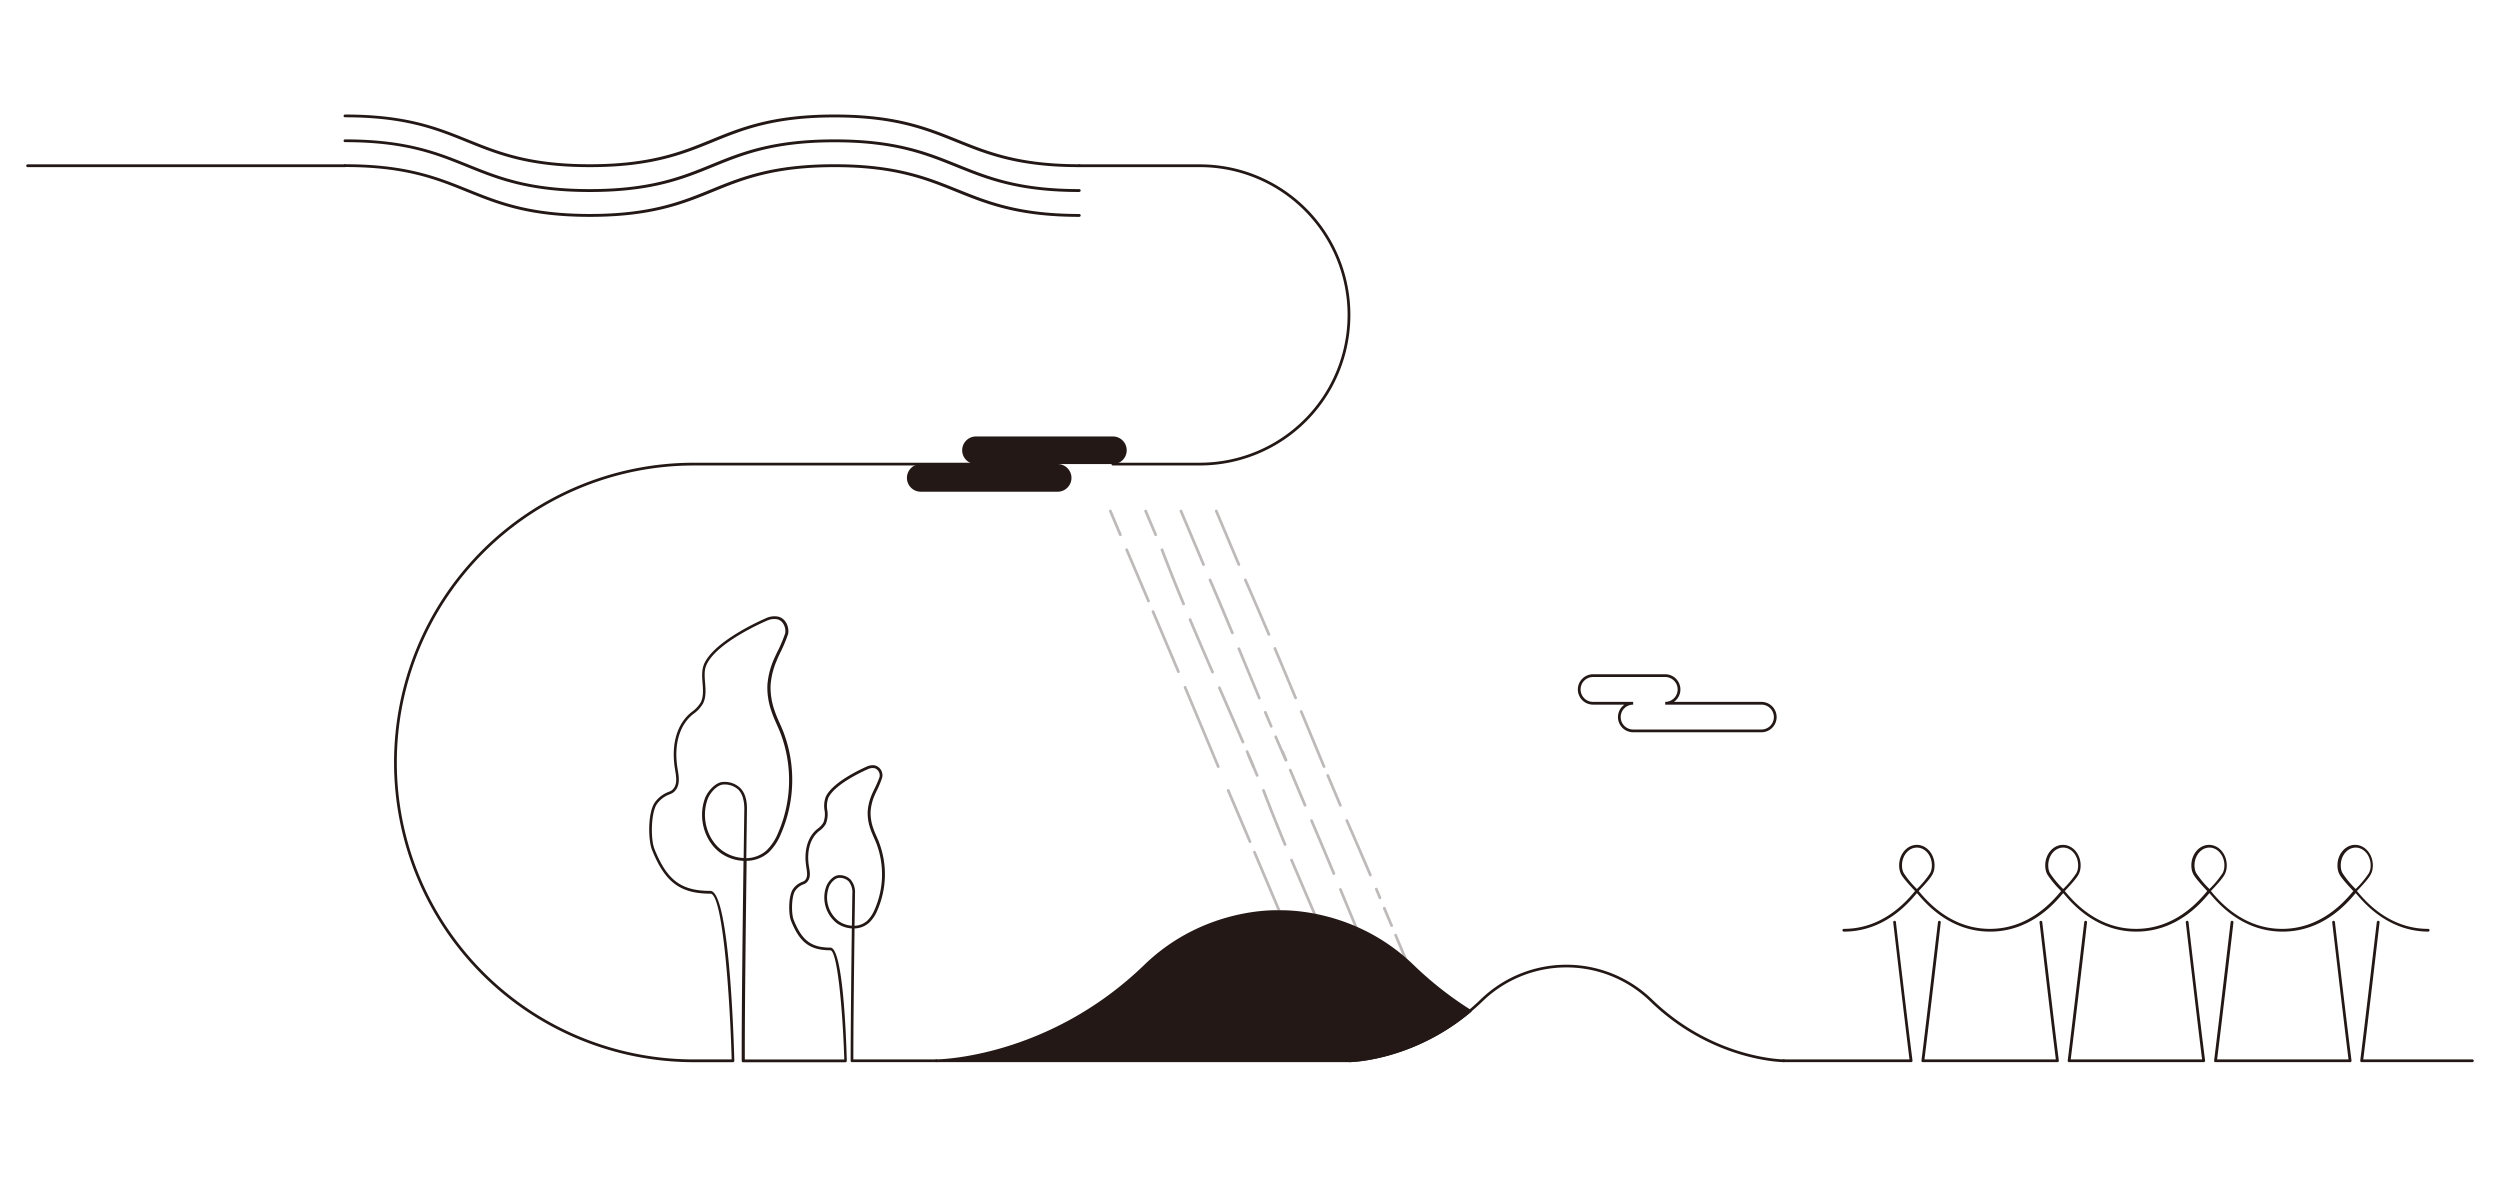 <svg id="圖層_1" data-name="圖層 1" xmlns="http://www.w3.org/2000/svg" viewBox="0 0 905 435"><defs><style>.cls-1{fill:#231815;}.cls-2{opacity:0.3;}</style></defs><title>首頁插圖_電腦版</title><path class="cls-1" d="M124.9,60.5H10a.5.5,0,0,1,0-1H124.9a.5.5,0,0,1,0,1Z"/><path class="cls-1" d="M390.72,69.5c-22.25,0-33.55-4.59-44.49-9s-22.06-9-44.11-9-33.27,4.56-44.12,9-22.24,9-44.49,9S180,64.91,169,60.46s-22.06-9-44.12-9a.5.5,0,0,1,0-1c22.25,0,33.56,4.59,44.49,9s22.07,9,44.12,9,33.27-4.56,44.12-9,22.24-9,44.49-9,33.55,4.59,44.49,9,22.06,9,44.11,9a.5.5,0,0,1,0,1Z"/><path class="cls-1" d="M691.8,384.5H645.72a.5.5,0,0,1,0-1h45.51c-1.66-13.29-5.85-49.24-5.89-49.61a.49.49,0,0,1,.43-.55.49.49,0,0,1,.56.44c0,.37,4.35,37.36,6,50.16a.51.51,0,0,1-.12.39A.5.5,0,0,1,691.8,384.5Z"/><path class="cls-1" d="M744.75,384.5H696.06a.52.52,0,0,1-.38-.17.51.51,0,0,1-.12-.39c1.62-12.8,5.93-49.79,6-50.16a.49.49,0,0,1,.56-.44.49.49,0,0,1,.43.55c0,.37-4.23,36.32-5.89,49.61h47.55c-1.67-13.29-5.86-49.24-5.9-49.61a.5.5,0,0,1,.44-.55.48.48,0,0,1,.55.44c.05.37,4.36,37.36,6,50.16a.47.47,0,0,1-.12.39A.48.48,0,0,1,744.75,384.5Z"/><path class="cls-1" d="M797.69,384.5H749a.48.48,0,0,1-.37-.17.47.47,0,0,1-.12-.39c1.61-12.8,5.92-49.79,6-50.16a.49.49,0,0,1,.55-.44.5.5,0,0,1,.44.55c0,.37-4.23,36.32-5.9,49.61h47.55c-1.66-13.29-5.85-49.24-5.9-49.61a.5.5,0,0,1,.44-.55.49.49,0,0,1,.56.44c0,.37,4.35,37.36,6,50.16a.52.52,0,0,1-.13.39A.48.48,0,0,1,797.69,384.5Z"/><path class="cls-1" d="M879.23,337.25c-14.56,0-23.23-10.16-26.08-13.5l-.39-.45-.38.45c-2.85,3.34-11.53,13.5-26.09,13.5s-23.24-10.16-26.09-13.5l-.38-.45c-.12.13-.24.28-.38.45-2.86,3.34-11.53,13.5-26.09,13.5s-23.24-10.16-26.09-13.5l-.39-.45-.38.45c-2.85,3.34-11.53,13.5-26.09,13.5s-23.23-10.16-26.09-13.5l-.38-.45-.38.45c-2.85,3.34-11.53,13.5-26.09,13.5a.5.5,0,0,1,0-1c14.1,0,22.55-9.9,25.33-13.15.17-.2.32-.39.46-.54-2.84-3-4.38-4.87-5-6a6.27,6.27,0,0,1-.62-1.74,8.93,8.93,0,0,1-.14-1.55c0-4.1,2.88-7.43,6.41-7.43s6.41,3.33,6.41,7.43a8.93,8.93,0,0,1-.14,1.55,6.27,6.27,0,0,1-.62,1.74c-.59,1.13-2.13,3-5,6,.14.15.29.34.46.54,2.78,3.25,11.23,13.15,25.33,13.15s22.55-9.9,25.33-13.15l.46-.54a36,36,0,0,1-5-6,5.93,5.93,0,0,1-.61-1.74,8.05,8.05,0,0,1-.14-1.55c0-4.1,2.87-7.43,6.4-7.43s6.41,3.33,6.41,7.43a8.93,8.93,0,0,1-.14,1.55,6.24,6.24,0,0,1-.61,1.74c-.6,1.14-2.14,3-5,6,.14.15.29.34.47.54,2.77,3.25,11.23,13.15,25.33,13.15s22.55-9.9,25.32-13.15c.18-.2.33-.39.47-.54-2.84-3-4.38-4.88-5-6a6.27,6.27,0,0,1-.62-1.74,8.93,8.93,0,0,1-.14-1.55c0-4.1,2.88-7.43,6.41-7.43s6.41,3.33,6.41,7.43a8.06,8.06,0,0,1-.15,1.55,5.93,5.93,0,0,1-.61,1.74c-.59,1.13-2.13,3-5,6l.46.54c2.78,3.25,11.23,13.15,25.33,13.15s22.55-9.9,25.33-13.15l.46-.54c-2.84-3-4.38-4.87-5-6a5.93,5.93,0,0,1-.61-1.74,8.05,8.05,0,0,1-.14-1.55c0-4.1,2.87-7.43,6.4-7.43s6.41,3.33,6.41,7.43a8.93,8.93,0,0,1-.14,1.55,6,6,0,0,1-.62,1.74c-.59,1.13-2.13,3-5,6,.14.15.29.34.47.54,2.77,3.25,11.23,13.15,25.32,13.15a.5.5,0,0,1,0,1Zm-79.41-30.42c-3,0-5.41,2.89-5.41,6.43a7,7,0,0,0,.13,1.37,5.1,5.1,0,0,0,.51,1.46,35.32,35.32,0,0,0,4.77,5.73,34.49,34.49,0,0,0,4.76-5.73,5.13,5.13,0,0,0,.52-1.46,7.85,7.85,0,0,0,.13-1.37C805.23,309.72,802.8,306.83,799.82,306.83Zm-105.89,0c-3,0-5.41,2.89-5.41,6.43a7,7,0,0,0,.13,1.37,5.13,5.13,0,0,0,.52,1.46,34.07,34.07,0,0,0,4.76,5.73,35.32,35.32,0,0,0,4.77-5.73,5.1,5.1,0,0,0,.51-1.46,7,7,0,0,0,.13-1.37C699.34,309.72,696.91,306.83,693.93,306.83Zm52.94,0c-3,0-5.4,2.89-5.4,6.43a7.84,7.84,0,0,0,.12,1.37,5.13,5.13,0,0,0,.52,1.46,35.62,35.62,0,0,0,4.76,5.73,34.88,34.88,0,0,0,4.77-5.73,5.13,5.13,0,0,0,.52-1.46,7.84,7.84,0,0,0,.12-1.37C752.28,309.72,749.86,306.83,746.87,306.83Zm105.89,0c-3,0-5.4,2.89-5.4,6.43a7.84,7.84,0,0,0,.12,1.37,5.13,5.13,0,0,0,.52,1.46,34.61,34.61,0,0,0,4.76,5.73,35.32,35.32,0,0,0,4.77-5.73,5.46,5.46,0,0,0,.52-1.46,7.84,7.84,0,0,0,.12-1.37C858.17,309.72,855.74,306.83,852.76,306.83Z"/><path class="cls-1" d="M850.63,384.5H802a.5.5,0,0,1-.38-.17.51.51,0,0,1-.12-.39c1.62-12.8,5.93-49.79,6-50.16a.5.5,0,1,1,1,.11c0,.37-4.23,36.32-5.9,49.61h47.56c-1.67-13.29-5.86-49.24-5.9-49.61a.5.5,0,0,1,.44-.55.49.49,0,0,1,.55.44c0,.37,4.36,37.36,6,50.16a.51.51,0,0,1-.12.39A.5.5,0,0,1,850.63,384.5Z"/><path class="cls-1" d="M895,384.5h-40.1a.48.48,0,0,1-.37-.17.47.47,0,0,1-.12-.39c1.61-12.8,5.92-49.79,6-50.16a.5.5,0,0,1,1,.11c-.05.37-4.24,36.32-5.9,49.61H895a.5.5,0,0,1,0,1Z"/><path class="cls-1" d="M390.72,60.5c-22.25,0-33.55-4.59-44.49-9s-22.06-9-44.12-9-33.27,4.56-44.11,9-22.24,9-44.49,9S180,55.91,169,51.46s-22.07-9-44.12-9a.5.5,0,0,1,0-1c22.25,0,33.56,4.59,44.49,9s22.06,9,44.12,9,33.27-4.56,44.11-9,22.24-9,44.49-9,33.56,4.59,44.5,9,22.06,9,44.11,9a.5.5,0,0,1,0,1Z"/><path class="cls-1" d="M390.72,78.5c-22.25,0-33.55-4.59-44.49-9s-22.06-9-44.12-9-33.27,4.56-44.11,9-22.24,9-44.49,9S180,73.91,169,69.46s-22.07-9-44.12-9a.5.5,0,0,1-.5-.5.51.51,0,0,1,.5-.5c22.25,0,33.56,4.6,44.49,9s22.06,9,44.12,9,33.27-4.55,44.11-9,22.24-9,44.49-9,33.56,4.6,44.5,9,22.06,9,44.11,9a.5.5,0,0,1,.5.5A.5.5,0,0,1,390.72,78.5Z"/><path class="cls-1" d="M488.33,384s22.39,0,43.77-18a126.56,126.56,0,0,1-20.85-16.37C489.33,328.4,462.89,330,462.89,330s-26.44-1.63-48.36,19.59C379,384,338.94,384,338.94,384Z"/><path class="cls-1" d="M488.33,384.5H338.92s0,0,0,0h0a.5.5,0,0,1,.09-1h0c.4,0,40.31-.41,75.25-34.24,21.82-21.13,48.46-19.75,48.73-19.73s26.85-1.4,48.68,19.73a126.65,126.65,0,0,0,20.76,16.31.51.51,0,0,1,.24.39.51.51,0,0,1-.18.41C511.14,384.29,488.55,384.5,488.33,384.5Zm-139.51-1H488.33c.22,0,22.09-.21,42.92-17.45A128.29,128.29,0,0,1,510.9,350c-21.5-20.81-47.71-19.47-48-19.45s-26.54-1.36-48,19.45A123.88,123.88,0,0,1,348.82,383.5Z"/><path class="cls-1" d="M637.64,265.08H591.2a5.5,5.5,0,0,1-3.16-10H576.68a5.5,5.5,0,0,1,0-11h26.13a5.5,5.5,0,0,1,3.16,10h31.67a5.5,5.5,0,1,1,0,11Zm-46.44-10a4.5,4.5,0,0,0,0,9h46.44a4.5,4.5,0,1,0,0-9H602.81v-1a4.5,4.5,0,0,0,0-9H576.68a4.5,4.5,0,0,0,0,9H591.2Z"/><path class="cls-1" d="M402.87,158H353.31a5,5,0,0,0,0,10h-20a5,5,0,0,0,0,10h49.56a5,5,0,0,0,0-10h20a5,5,0,0,0,0-10Z"/><path class="cls-1" d="M434.33,168.5H402.87a.5.5,0,0,1,0-1h31.46a53.5,53.5,0,0,0,0-107H390.72a.5.5,0,0,1,0-1h43.61a54.5,54.5,0,0,1,0,109Z"/><path class="cls-1" d="M338.94,384.5H308.43a.5.5,0,0,1-.5-.5c0-9.71.22-32.43.43-47.91a10.43,10.43,0,0,1-5.59-2,11.83,11.83,0,0,1-3.66-13.22c.62-1.71,2.58-4.06,4.65-4.06h0a5.55,5.55,0,0,1,4.09,1.53,7,7,0,0,1,1.65,5.22c0,2.61-.09,6.69-.16,11.57a7.27,7.27,0,0,0,4.59-1.82,12.11,12.11,0,0,0,2.73-4.16,31.59,31.59,0,0,0,.69-23.56c-.3-.8-.65-1.6-1-2.37-.42-.95-.85-1.93-1.2-2.95a17.5,17.5,0,0,1-1.05-6.54,19.23,19.23,0,0,1,1.59-6.33c.13-.3.39-.85.7-1.52a38.61,38.61,0,0,0,2-4.59,2.75,2.75,0,0,0-1.78-3.2,4,4,0,0,0-2.47.37c-1.2.52-11.83,5.24-14.28,10.36a8.72,8.72,0,0,0-.38,4.42,9.21,9.21,0,0,1-.52,5,8.11,8.11,0,0,1-2.37,2.56l-.1.08c-3.18,2.55-4.51,7.16-3.67,12.63l.09.54c.31,1.84.68,4.13-1.1,5.58a4.36,4.36,0,0,1-.95.51,6.24,6.24,0,0,0-3,2.32c-1.35,2-1.47,8.21-.53,10.57,3,7.45,6.34,10,13.27,10h0c4.5,0,5.69,31.37,5.94,41a.54.54,0,0,1-.14.36.49.49,0,0,1-.36.15H269a.5.5,0,0,1-.5-.5c-.07-14.68.34-49.09.65-72.41a15.53,15.53,0,0,1-8.53-3c-5.69-4.33-8-12.59-5.43-19.63.89-2.45,3.85-6,6.8-5.95a8.17,8.17,0,0,1,6,2.22c1.65,1.69,2.46,4.28,2.41,7.69-.05,4-.14,10.23-.24,17.7a11.27,11.27,0,0,0,7.33-2.81,18.84,18.84,0,0,0,4.19-6.36,47.87,47.87,0,0,0,1-35.68c-.45-1.22-1-2.42-1.51-3.59-.63-1.43-1.29-2.9-1.8-4.42a26.1,26.1,0,0,1-1.58-9.75,28.65,28.65,0,0,1,2.38-9.46c.19-.45.59-1.29,1.06-2.29a55.69,55.69,0,0,0,3-7c.39-2-.69-4.64-2.88-5.12a6.32,6.32,0,0,0-3.87.57c-1.82.78-17.91,7.92-21.64,15.73-1,2-.78,4.34-.59,6.79s.4,5.14-.77,7.43a12,12,0,0,1-3.5,3.77l-.15.12c-4.85,3.9-6.9,10.93-5.61,19.27l.13.81c.45,2.71,1,6.09-1.57,8.18a6.66,6.66,0,0,1-1.38.72,9.65,9.65,0,0,0-4.66,3.59c-2.07,3.1-2.27,12.55-.83,16.15,4.55,11.36,9.66,15.19,20.23,15.19h0c6.71,0,8.41,51.23,8.69,61.5a.51.51,0,0,1-.15.36.47.47,0,0,1-.35.15H251.15a108.5,108.5,0,0,1,0-217H353.31a.5.5,0,0,1,0,1H251.15a107.5,107.5,0,0,0,0,215h13.71c-.64-23.42-3.28-60-7.67-60h0c-10.94,0-16.48-4.14-21.15-15.82-1.45-3.6-1.54-13.4.92-17.08a10.61,10.61,0,0,1,5.1-3.95,5.88,5.88,0,0,0,1.14-.58c2.13-1.73,1.64-4.65,1.21-7.23l-.13-.83c-1.34-8.7.83-16.06,6-20.19l.16-.13a11.24,11.24,0,0,0,3.23-3.44c1-2,.86-4.41.66-6.91s-.39-5,.69-7.29c3.88-8.14,20.29-15.42,22.15-16.22a7.2,7.2,0,0,1,4.48-.63c2.78.62,4.13,3.75,3.65,6.29a54.56,54.56,0,0,1-3.05,7.19c-.46,1-.85,1.82-1,2.26a27.73,27.73,0,0,0-2.3,9.12,25.17,25.17,0,0,0,1.53,9.38c.49,1.48,1.14,2.93,1.76,4.33.53,1.18,1.08,2.41,1.54,3.65a49.88,49.88,0,0,1,2.26,8.34,48.89,48.89,0,0,1-3.33,28.09,19.45,19.45,0,0,1-4.43,6.7,12.23,12.23,0,0,1-8,3.06c-.31,23.06-.71,56.95-.65,71.9h36C305,364,303,344,300.58,344h0c-7.35,0-11.06-2.77-14.2-10.6-1-2.43-1-9,.63-11.49a7.19,7.19,0,0,1,3.46-2.69,4.7,4.7,0,0,0,.72-.36c1.33-1.09,1-3,.74-4.65l-.08-.54c-.9-5.84.56-10.79,4-13.57l.1-.08a7.18,7.18,0,0,0,2.1-2.23,8.35,8.35,0,0,0,.43-4.49,9.47,9.47,0,0,1,.47-4.93c2.6-5.45,13.54-10.32,14.78-10.85a5,5,0,0,1,3.08-.43,3.72,3.72,0,0,1,2.55,4.37,34.11,34.11,0,0,1-2,4.83c-.31.65-.56,1.19-.69,1.48a18,18,0,0,0-1.51,6,16.55,16.55,0,0,0,1,6.16c.33,1,.76,1.93,1.17,2.86s.71,1.6,1,2.43a33.2,33.2,0,0,1,1.51,5.57,32.64,32.64,0,0,1-2.22,18.74,13.14,13.14,0,0,1-3,4.5,8.23,8.23,0,0,1-5.27,2.07c-.2,15.22-.46,37.43-.43,47.4h30a.5.5,0,1,1,0,1Zm-35.18-66.71c-1.42,0-3.13,1.79-3.71,3.4a10.81,10.81,0,0,0,3.33,12.08,9.37,9.37,0,0,0,5,1.83c.07-4.88.13-9,.16-11.58a6.17,6.17,0,0,0-1.36-4.51,4.63,4.63,0,0,0-3.39-1.22ZM262,284c-2.43,0-5,3.07-5.83,5.29-2.4,6.64-.26,14.42,5.1,18.49a14.39,14.39,0,0,0,7.93,2.82c.1-7.47.19-13.73.24-17.7,0-3.14-.67-5.48-2.12-7A7.22,7.22,0,0,0,262,284Z"/><g class="cls-2"><path class="cls-1" d="M441,278a.5.5,0,0,1-.46-.31c-3.86-9.29-7.89-18.94-12-28.67a.5.5,0,0,1,.27-.66.51.51,0,0,1,.65.27c4.09,9.74,8.12,19.39,12,28.68a.49.49,0,0,1-.27.65A.43.43,0,0,1,441,278Z"/><path class="cls-1" d="M426.57,243.63a.51.51,0,0,1-.46-.31q-4.58-10.87-9.19-21.74a.5.5,0,0,1,.92-.39q4.61,10.86,9.19,21.74a.5.5,0,0,1-.26.66A.71.71,0,0,1,426.57,243.63Z"/><path class="cls-1" d="M415.75,218.05a.5.5,0,0,1-.46-.3q-3.93-9.27-7.88-18.52a.5.5,0,1,1,.92-.39q3.94,9.25,7.88,18.52a.49.49,0,0,1-.26.65A.45.45,0,0,1,415.75,218.05Z"/><path class="cls-1" d="M405.56,194.07a.5.5,0,0,1-.46-.3l-3.61-8.57a.5.5,0,0,1,.27-.66.49.49,0,0,1,.65.27l3.62,8.57a.51.51,0,0,1-.27.65A.45.45,0,0,1,405.56,194.07Z"/><path class="cls-1" d="M453.73,278a.5.5,0,0,1-.46-.3c-.54-1.28-1.07-2.55-1.62-3.82a.5.5,0,0,1,.92-.39c.55,1.27,1.09,2.54,1.62,3.82a.5.5,0,0,1-.26.65A.48.48,0,0,1,453.73,278Z"/><path class="cls-1" d="M449.94,269.11a.5.5,0,0,1-.46-.3q-3.54-8.22-7.12-16.43l-1.4-3.2a.5.5,0,0,1,.92-.4l1.39,3.21q3.59,8.2,7.13,16.42a.5.5,0,0,1-.26.66A.51.51,0,0,1,449.94,269.11Z"/><path class="cls-1" d="M438.94,243.78a.49.49,0,0,1-.45-.3c-2.25-5.19-5.21-12-8.15-19a.5.5,0,0,1,.26-.65.51.51,0,0,1,.66.27c2.94,7,5.89,13.85,8.14,19a.49.49,0,0,1-.26.66A.45.45,0,0,1,438.94,243.78Z"/><path class="cls-1" d="M428.45,219.12a.51.51,0,0,1-.46-.31c-2.9-7-5.45-13.44-7.81-19.6a.49.49,0,0,1,.29-.64.51.51,0,0,1,.65.28c2.35,6.16,4.9,12.56,7.8,19.57a.51.51,0,0,1-.28.66A.58.58,0,0,1,428.45,219.12Z"/><path class="cls-1" d="M418.35,194.07a.49.49,0,0,1-.46-.3l-3.62-8.57a.51.51,0,0,1,.27-.66.49.49,0,0,1,.65.27l3.62,8.57a.49.49,0,0,1-.27.65A.43.43,0,0,1,418.35,194.07Z"/><path class="cls-1" d="M465.4,275.47a.49.49,0,0,1-.46-.3c-1.21-2.74-2.4-5.49-3.59-8.24a.5.5,0,0,1,.92-.4c1.18,2.75,2.38,5.5,3.58,8.24a.5.5,0,0,1-.25.66A.51.51,0,0,1,465.4,275.47Z"/><path class="cls-1" d="M460.18,263.41a.5.5,0,0,1-.46-.3q-1.08-2.55-2.15-5.1a.5.5,0,0,1,.92-.38c.72,1.69,1.43,3.39,2.15,5.09a.49.49,0,0,1-.26.65A.45.45,0,0,1,460.18,263.41Z"/><path class="cls-1" d="M455.9,253.22a.51.51,0,0,1-.47-.31q-2.65-6.39-5.3-12.8L448,235a.5.5,0,0,1,.92-.38l2.1,5.09q2.65,6.41,5.31,12.79a.52.52,0,0,1-.27.66A.72.72,0,0,1,455.9,253.22Z"/><path class="cls-1" d="M446.12,229.61a.5.5,0,0,1-.47-.31c-3.14-7.55-5.7-13.64-8.08-19.16a.5.5,0,0,1,.92-.4c2.38,5.53,4.95,11.62,8.09,19.18a.5.5,0,0,1-.27.65A.43.43,0,0,1,446.12,229.61Z"/><path class="cls-1" d="M435.68,204.86a.49.49,0,0,1-.46-.3l-8.17-19.36a.52.52,0,0,1,.27-.66.5.5,0,0,1,.66.27l8.16,19.36a.49.49,0,0,1-.27.65A.43.43,0,0,1,435.68,204.86Z"/><path class="cls-1" d="M479.3,278a.5.5,0,0,1-.46-.31q-2.34-5.62-4.67-11.25l-3.59-8.66a.5.5,0,0,1,.27-.65.49.49,0,0,1,.65.27l3.59,8.66,4.67,11.25a.5.5,0,0,1-.27.65A.43.43,0,0,1,479.3,278Z"/><path class="cls-1" d="M469,253.13a.5.5,0,0,1-.46-.31q-3.72-9-7.49-17.88a.51.51,0,0,1,.26-.66.52.52,0,0,1,.66.27q3.76,8.92,7.49,17.88a.5.5,0,0,1-.27.66A.65.65,0,0,1,469,253.13Z"/><path class="cls-1" d="M459.33,230.15a.5.5,0,0,1-.46-.31c-3-7.06-5.79-13.51-8.51-19.7a.49.49,0,0,1,.25-.66.5.5,0,0,1,.66.26c2.72,6.2,5.51,12.64,8.52,19.71a.51.51,0,0,1-.27.66A.65.65,0,0,1,459.33,230.15Z"/><path class="cls-1" d="M448.46,204.86a.5.5,0,0,1-.46-.3l-8.16-19.36a.5.5,0,1,1,.92-.39l8.16,19.36a.5.5,0,0,1-.26.65A.48.48,0,0,1,448.46,204.86Z"/><path class="cls-1" d="M463.31,330.74a.51.51,0,0,1-.46-.31q-4.58-10.87-9.19-21.73a.5.5,0,0,1,.27-.66.49.49,0,0,1,.65.27q4.6,10.86,9.19,21.73a.5.5,0,0,1-.26.66A.48.48,0,0,1,463.31,330.74Z"/><path class="cls-1" d="M452.49,305.17a.51.51,0,0,1-.46-.31q-3.93-9.25-7.88-18.52a.5.5,0,0,1,.26-.65.51.51,0,0,1,.66.26q3.94,9.26,7.88,18.52a.5.5,0,0,1-.26.66A.45.45,0,0,1,452.49,305.17Z"/><path class="cls-1" d="M476.05,331.75a.5.5,0,0,1-.46-.3l-8.51-19.9a.49.49,0,0,1,.26-.65.5.5,0,0,1,.66.26l8.51,19.9a.49.49,0,0,1-.26.65A.45.45,0,0,1,476.05,331.75Z"/><path class="cls-1" d="M465.19,306.23a.51.51,0,0,1-.46-.31c-2.91-7-5.46-13.45-7.81-19.59a.5.5,0,1,1,.94-.36c2.34,6.14,4.89,12.54,7.8,19.57a.5.5,0,0,1-.28.65A.41.41,0,0,1,465.19,306.23Z"/><path class="cls-1" d="M455.09,281.19a.5.5,0,0,1-.46-.31L451,272.31a.5.5,0,1,1,.92-.39l3.62,8.57a.5.5,0,0,1-.27.66A.65.65,0,0,1,455.09,281.19Z"/><path class="cls-1" d="M490.58,336.18l-5.81-14a.5.5,0,0,1,.27-.66.51.51,0,0,1,.65.27l5.82,14.05Z"/><path class="cls-1" d="M482.86,316.73a.51.51,0,0,1-.47-.31c-3.13-7.54-5.7-13.63-8.08-19.17a.5.5,0,0,1,.92-.39c2.38,5.54,4.95,11.63,8.09,19.18a.51.51,0,0,1-.27.65A.72.72,0,0,1,482.86,316.73Z"/><path class="cls-1" d="M472.42,292a.5.5,0,0,1-.46-.31L466.62,279a.49.49,0,0,1,.26-.65.5.5,0,0,1,.66.26l5.34,12.67a.5.5,0,0,1-.27.66A.65.65,0,0,1,472.42,292Z"/><path class="cls-1" d="M465.56,275.7a.48.48,0,0,1-.46-.31l-1.31-3.08a.5.5,0,0,1,.93-.39L466,275a.51.51,0,0,1-.27.65A.43.43,0,0,1,465.56,275.7Z"/><path class="cls-1" d="M508.89,347.8a.51.51,0,0,1-.47-.31l-3.67-8.77a.5.5,0,0,1,.92-.39l3.68,8.78a.51.51,0,0,1-.27.65A.43.43,0,0,1,508.89,347.8Z"/><path class="cls-1" d="M503.76,335.56a.5.5,0,0,1-.46-.31L500.66,329a.5.5,0,1,1,.93-.39l2.63,6.29a.49.49,0,0,1-.27.65A.43.43,0,0,1,503.76,335.56Z"/><path class="cls-1" d="M499.54,325.5a.5.5,0,0,1-.46-.3l-1.31-3.15a.49.49,0,0,1,.26-.65.5.5,0,0,1,.66.27l1.32,3.14a.51.51,0,0,1-.27.65A.48.48,0,0,1,499.54,325.5Z"/><path class="cls-1" d="M496.07,317.26a.49.49,0,0,1-.46-.3c-3-7.07-5.79-13.51-8.51-19.7a.49.49,0,0,1,.25-.66.5.5,0,0,1,.66.25c2.72,6.2,5.51,12.65,8.52,19.71a.51.51,0,0,1-.27.66A.43.43,0,0,1,496.07,317.26Z"/><path class="cls-1" d="M485.2,292a.51.51,0,0,1-.46-.31l-4.55-10.79a.5.5,0,0,1,.92-.39l4.55,10.79a.5.5,0,0,1-.26.66A.71.71,0,0,1,485.2,292Z"/></g><path class="cls-1" d="M645.72,384.5c-.25,0-25.91-.25-48.34-22a43.61,43.61,0,0,0-60.71,0c-22.43,21.72-48.09,22-48.34,22a.5.5,0,1,1,0-1c.25,0,25.52-.26,47.64-21.69a44.62,44.62,0,0,1,62.11,0c22.12,21.43,47.39,21.69,47.64,21.69a.5.5,0,0,1,0,1Z"/></svg>